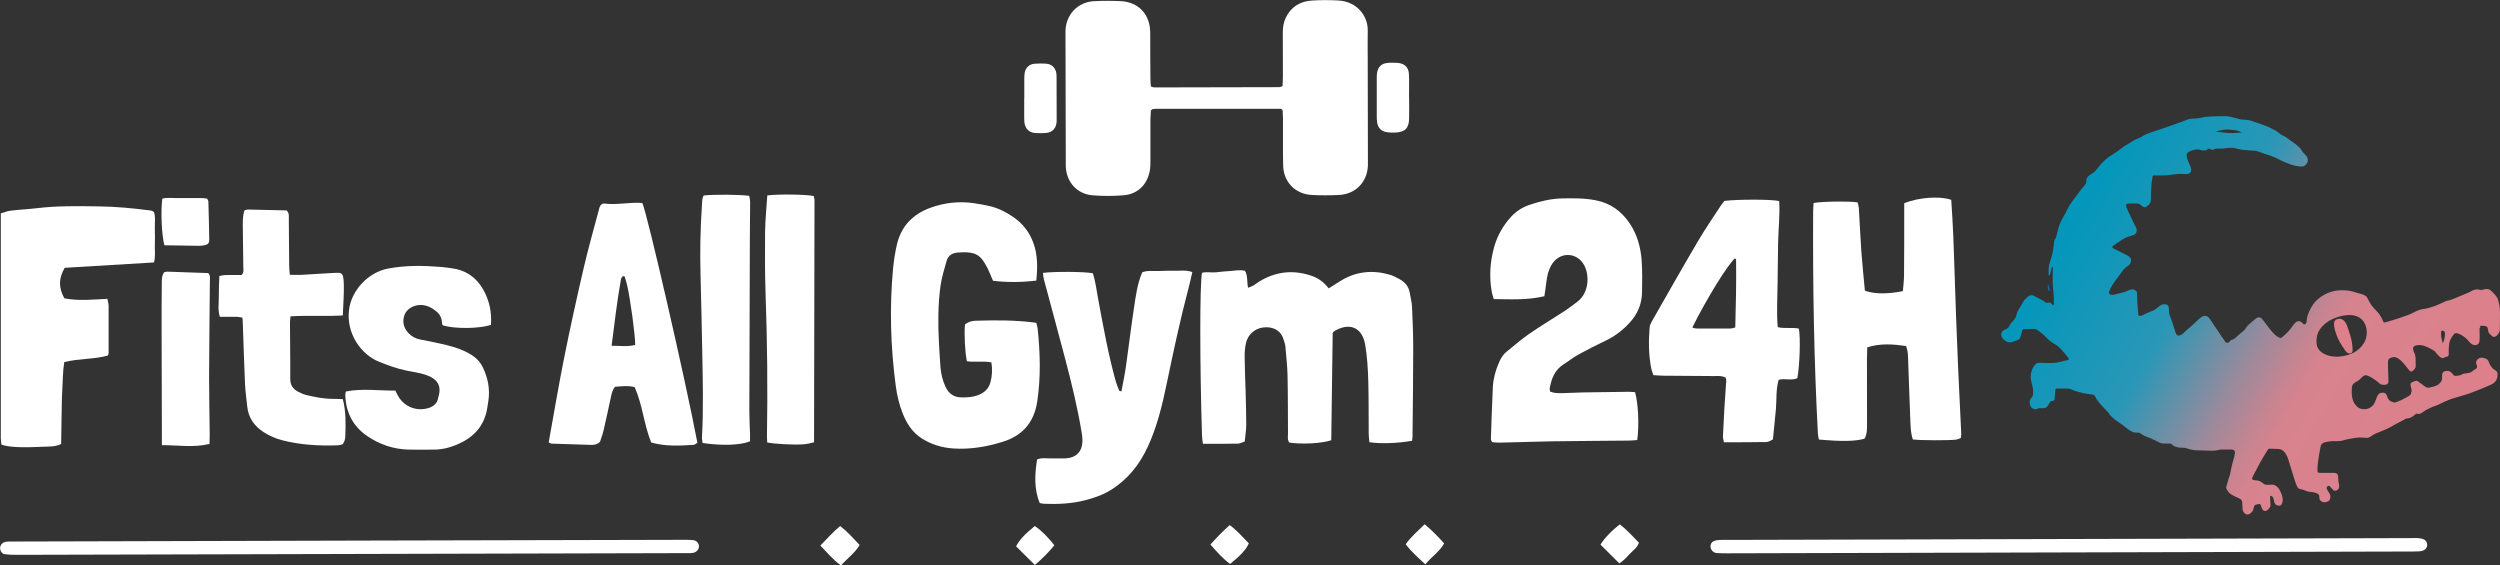<?xml version="1.0" encoding="UTF-8"?>
<svg id="_レイヤー_2" data-name="レイヤー_2" xmlns="http://www.w3.org/2000/svg" width="279.68" height="63.25" xmlns:xlink="http://www.w3.org/1999/xlink" viewBox="0 0 279.68 63.25">
  <rect x="0" y="0" width="279.68" height="63.25" fill="#333333" stroke="none"/>
  <defs>
    <style>
      .cls-1 {
        fill: #dd808b;
      }

      .cls-2 {
        fill: #fff;
      }

      .cls-3 {
        fill: #0071bb;
      }

      .cls-4 {
        fill: url(#_名称未設定グラデーション_27);
      }
    </style>
    <linearGradient id="_名称未設定グラデーション_27" data-name="名称未設定グラデーション 27" x1="230.75" y1="24.16" x2="274.95" y2="49.67" gradientUnits="userSpaceOnUse">
      <stop offset="0" stop-color="#0097bb"/>
      <stop offset=".32" stop-color="#2a97b7"/>
      <stop offset=".39" stop-color="#5492ac"/>
      <stop offset=".51" stop-color="#9a8a9c"/>
      <stop offset=".6" stop-color="#c68491"/>
      <stop offset=".65" stop-color="#d7838e"/>
      <stop offset="1" stop-color="#dd808b"/>
    </linearGradient>
  </defs>
  <g id="DESIGN">
    <g>
      <path class="cls-2" d="M128.75,9.67c.16.05.27.11.37.11,4.67,0,9.33-.02,14-.03.1,0,.2-.06.36-.11.01-.36.04-.72.04-1.07,0-1.65,0-3.31-.01-4.96,0-.56.09-1.1.32-1.6.59-1.25,1.62-1.87,2.97-1.95.95-.06,1.91-.06,2.86-.01,2.27.11,3.39,1.86,3.35,3.38-.02,1.18,0,2.35,0,3.53,0,3.56.01,7.13.02,10.69,0,.29,0,.59,0,.88-.08,1.84-1.37,3.18-3.21,3.28-1.03.05-2.06.06-3.08,0-1.84-.1-3.15-1.45-3.19-3.29-.04-1.73-.01-3.45-.02-5.18,0-.36-.03-.72-.04-1.01-.09-.09-.11-.12-.14-.14-.03-.02-.07-.02-.11-.02-4.63,0-9.26,0-13.89,0-.15,0-.29.03-.44.05-.03,0-.05.05-.16.14-.01.28-.04.64-.05,1,0,1.54,0,3.09,0,4.63,0,.37,0,.74-.07,1.1-.27,1.54-1.33,2.61-2.88,2.75-1.17.1-2.35.11-3.52.01-1.74-.14-2.93-1.48-3-3.23-.01-.29,0-.59,0-.88-.01-4.45-.02-8.89-.03-13.34,0-.33,0-.66,0-.99.07-1.82,1.4-3.19,3.21-3.28.99-.05,1.98-.05,2.98,0,1.47.06,2.95.94,3.24,2.89.05.32.05.66.05.99,0,1.58,0,3.16.02,4.74,0,.32.03.64.05.96Z"/>
      <path class="cls-2" d="M157.95,49.31c-1.55.29-3.55.35-4.75.16-.03-.3-.08-.62-.08-.94-.02-1.98.01-3.97-.05-5.95-.04-1.35-.12-2.72-.35-4.05-.34-1.94-1.8-2.51-3.5-1.45-.03.02-.04.05-.13.17-.05,3.95-.11,7.98-.16,12-1.06.36-3.29.48-4.69.26-.24-.32-.15-.7-.15-1.06-.02-2.13,0-4.26-.05-6.39-.02-1.1-.15-2.2-.24-3.29-.02-.25-.12-.5-.19-.74-.27-1.02-1.09-1.43-1.98-1.42-1.09.01-1.99.69-2.24,1.76-.11.5-.16,1.02-.15,1.53.01,1.32.07,2.64.11,3.97.03,1.21.07,2.42.07,3.64,0,.62-.11,1.23-.17,1.88-.29.1-.53.23-.77.24-1.28.03-2.57.02-3.91.02-.04-.34-.09-.62-.1-.91-.25-8-.26-16.95,0-18.22.51-.14,1.07,0,1.6-.06.51-.06,1.02-.11,1.54-.14.54-.03,1.09-.17,1.67-.02.33.56.2,1.22.34,1.89.23-.09.43-.15.6-.25.31-.19.6-.43.92-.6,1.8-1.01,3.68-1.15,5.63-.47.74.26,1.35.71,1.87,1.39.5-.31.96-.61,1.42-.89,1.71-1.03,3.53-1.18,5.41-.64.38.11.75.31,1.1.5.61.33,1.03.82,1.14,1.53.09.54.24,1.08.26,1.63.07,1.54.13,3.08.13,4.63,0,3.27-.05,6.54-.08,9.81,0,.14-.03.28-.05.5Z"/>
      <path class="cls-2" d="M213.24,38.71c-1.49-.21-2.9-.32-4.35.15-.01.48-.03.92-.03,1.35,0,2.39.01,4.78.01,7.17,0,.58.02,1.18-.29,1.7-1.03.3-2.56.32-5.1.09-.04-.23-.1-.47-.11-.71-.44-8.22-.57-16.45-.53-24.69,0-.36.03-.72.05-1.06.94-.18,3.98-.22,4.92-.07.04.18.12.38.14.59.1,1.58.16,3.15.27,4.73.11,1.53.27,3.06.41,4.56,1.06.38,2.5.4,4.25.05.05-.6.13-1.22.13-1.84.02-2.28.02-4.56.02-6.84,0-.4,0-.8,0-1.16,1.66-.66,4-.82,5.26-.37.08,1.33.18,2.69.23,4.04.12,3.01.2,6.02.31,9.03.07,1.98.15,3.97.24,5.95.11,2.39.23,4.77.34,7.16,0,.14-.03.29-.05.46-.18.07-.34.16-.51.18-.88.11-4.16.09-4.86-.02-.21-.62-.24-1.27-.27-1.93-.08-2.28-.16-4.55-.25-6.83-.02-.55.01-1.1-.24-1.68Z"/>
      <path class="cls-2" d="M182.91,43.84c.37,1.26.48,3.81.25,5.39-.3.02-.62.06-.94.06-2.83.03-5.66.04-8.49.08-1.73.02-3.45.1-5.18.13-.54.01-1.09.05-1.63-.04-.06-.14-.13-.24-.13-.34.07-1.95.12-3.89.22-5.84.05-.92.29-1.81.66-2.66.2-.48.45-.93.86-1.26.83-.67,1.63-1.38,2.5-1.98,1.3-.9,2.66-1.71,3.98-2.57.52-.34,1.02-.72,1.51-1.1,1.25-.99,1.31-2.91.71-4.03-.76-1.43-2.6-1.56-3.54-.23-.25.35-.42.78-.53,1.2-.15.6-.2,1.23-.29,1.84-.03.21-.06.43-.1.65-1.88.45-3.75.34-5.66.32-.08-.28-.16-.51-.21-.75-.32-1.73-.21-3.44.27-5.13.36-1.26,1-2.36,1.88-3.33.58-.64,1.3-1.08,2.11-1.35,1.15-.38,2.32-.67,3.54-.7,1.29-.03,2.56-.04,3.84.21,1.61.32,2.82,1.19,3.73,2.51.86,1.24,1.26,2.66,1.38,4.13.09,1.21.07,2.42.05,3.64-.02,1.34-.52,2.5-1.45,3.48-.76.81-1.63,1.47-2.64,1.95-1.03.49-2.04,1-3.04,1.55-.58.32-1.09.74-1.65,1.09-.99.62-1.35,1.6-1.55,2.68-.02.1.03.21.05.37.44.18.92.18,1.39.17.77-.01,1.54-.07,2.31-.08,1.69-.03,3.38-.05,5.07-.07.22,0,.43.02.71.04Z"/>
      <path class="cls-2" d="M115.93,31.39c-1.69.2-3.26.21-4.84.02-.22-.51-.4-.99-.63-1.44-.75-1.44-1.25-1.87-3.3-1.72-.68.05-1.11.36-1.28,1-.25.92-.55,1.84-.67,2.78-.28,2.08-.28,4.18-.17,6.27.05.92.1,1.83.17,2.75.06.77.24,1.52.57,2.23.36.77.95,1.18,1.82,1.18.63,0,1.24-.03,1.84-.26.69-.27,1.17-.71,1.37-1.46.19-.72.22-1.43.1-2.2-.94-.18-1.87.01-2.74-.13-.2-.83-.32-3.03-.22-4.1.34-.3.77-.42,1.21-.43,2.24-.07,4.48-.08,6.77.23.05.21.13.41.15.61.29,2.75.37,5.49-.05,8.24-.36,2.33-1.68,3.8-3.87,4.47-1.79.55-3.63.87-5.53.74-1.27-.09-2.45-.45-3.52-1.13-1.03-.66-1.66-1.64-2.11-2.75-.41-1.03-.66-2.11-.8-3.19-.57-4.35-.7-8.71-.29-13.08.09-.91.23-1.82.44-2.71.48-2.02,1.78-3.34,3.69-4.05,1.6-.59,3.28-.78,4.98-.52.54.08,1.08.18,1.62.3.98.21,1.86.66,2.69,1.22,1.06.72,1.82,1.68,2.27,2.9.49,1.35.49,2.72.33,4.26Z"/>
      <path class="cls-2" d="M7.17,33.37c1.64.32,3.21.14,4.84.06.06.31.14.55.14.79.01,1.76,0,3.52,0,5.29,0,.07-.04.14-.09.27-1.55.43-3.23.31-4.87.73-.17,1.03-.16,2.05-.22,3.06-.06.99-.06,1.98-.08,2.97-.02,1.03-.04,2.05-.05,3.12-.48.27-.99.28-1.49.3-2.92.14-4.31.09-5.19-.22-.02-.22-.07-.46-.07-.71,0-8.11,0-16.23,0-24.34,0-.25,0-.51,0-.82.39-.11.73-.26,1.08-.3,1.02-.12,2.05-.17,3.06-.29,2.27-.27,4.55-.22,6.82-.19,1.94.02,3.88.21,5.81.46.1.01.2.08.35.15.22.58.09,1.21.11,1.82.02.66.02,1.32,0,1.98,0,.62.07,1.24-.09,1.86-3.39.2-6.71.41-9.99.6-.69,1.18-.7,2.24-.04,3.41Z"/>
      <path class="cls-2" d="M193.03,42.24c-.42-.23-.87-.17-1.3-.17-1.87-.02-3.75-.02-5.62-.04-.36,0-.72-.04-1.14-.06-.09-.27-.19-.5-.24-.74-.3-1.53-.31-3.07-.18-4.61.02-.24.14-.49.27-.71,1.71-3,3.41-6,5.16-8.97.8-1.36,1.7-2.66,2.56-3.98.12-.18.27-.34.38-.49,1.56-.18,5.24-.18,6.12.02.1,1.55-.09,3.12-.12,4.69-.03,1.54-.05,3.08-.06,4.63-.02,1.58-.12,3.15.02,4.79.8.19,1.61,0,2.36.16.2.98.1,4.15-.17,5.55-.64.3-1.36-.01-2.09.18-.32,1.08-.21,2.22-.31,3.34-.1,1.1-.22,2.19-.33,3.33-.25.11-.47.28-.7.29-1.57.03-3.15.02-4.78.03-.04-.25-.12-.46-.11-.66.04-.99.09-1.98.15-2.97.07-1.1.15-2.2.22-3.3,0-.1-.05-.21-.07-.31ZM189.32,36.63c.37.19.77.11,1.14.12.4.01.81,0,1.21,0,.4,0,.81.01,1.21,0,.39-.02.8.08,1.25-.13.07-2.52.12-5.04.09-7.57,0-.05-.09-.1-.13-.15-.83.73-3.17,4.53-4.76,7.72Z"/>
      <path class="cls-2" d="M61.38,49.51c.58-3.22,1.12-6.41,1.75-9.57.66-3.3,1.39-6.6,2.15-9.88.5-2.18,1.12-4.33,1.69-6.49.04-.14.06-.29.12-.42.09-.21.27-.41.5-.38,1.43.19,2.85-.18,4.27-.06.55,1.19,4.85,19.91,6.16,26.83-.14.07-.29.22-.44.23-1.57.09-3.15.19-4.73-.27-.81-1.99-.96-4.2-1.85-6.19-.75-.2-1.48-.09-2.2-.04-.26.32-.35.67-.43,1.03-.28,1.29-.55,2.58-.85,3.86-.11.46-.28.91-.4,1.28-.33.3-.66.34-1,.33-1.47-.04-2.94-.09-4.4-.14-.07,0-.14-.05-.33-.12ZM69.85,30.89l-.22.03c-.06.12-.15.24-.17.37-.43,2.41-.71,4.85-1.04,7.39.94,0,1.79.13,2.64-.09.01-1.08-.53-5.07-.92-6.77-.07-.31-.19-.62-.28-.93Z"/>
      <path class="cls-2" d="M125.46,43.76c.18-.95.37-1.85.5-2.76.31-2.18.57-4.37.9-6.55.2-1.34.37-2.69.92-3.98.59-.25,1.22-.12,1.84-.15.62-.03,1.25-.04,1.87-.03.61.01,1.23-.1,1.9.15-.14.61-.26,1.17-.41,1.73-.93,3.51-1.69,7.07-2.43,10.63-.51,2.44-1.08,4.87-2.13,7.15-.93,2.02-2.25,3.69-4.16,4.87-.88.55-1.85.88-2.85,1.14-1.5.39-3.04.46-4.59.4-.14,0-.29-.05-.5-.08-.67-1.61-.55-3.25-.3-4.88.53-.22.98-.11,1.41-.12.59-.01,1.18.02,1.76,0,1.21-.06,1.88-.75,1.91-1.96,0-.33-.05-.66-.1-.98-.46-2.76-1.12-5.47-1.83-8.17-.78-2.98-1.6-5.95-2.39-8.92-.06-.23-.07-.48-.1-.72,1.33-.17,4.68-.14,5.58.04.3.92.41,1.9.59,2.87.58,3.1,1.13,6.21,1.98,9.25.1.35.25.68.38,1.02,0,.02.06.02.25.08Z"/>
      <path class="cls-2" d="M38.72,43.79c1.82-.35,3.65-.08,5.51-.09.07.14.13.26.19.38.63,1.33,2.06,1.99,3.48,1.58.61-.18,1.04-.54,1.13-1.21,0-.04.01-.07.03-.11.39-1.3-.26-2.01-1.44-2.41-.69-.23-1.43-.32-2.15-.47-1.08-.23-2.11-.6-3.13-1.02-1.87-.76-3.64-3.06-3.29-5.81.28-2.16,2.14-4.16,4.34-4.58,2-.39,4.02-.34,6.04-.18.37.03.73.09,1.09.14,1.57.19,2.74,1,3.52,2.35.71,1.24.99,2.58.88,3.99-1.38.44-4.06.45-5.38.05-.03-.07-.09-.13-.09-.2,0-.55-.2-1-.62-1.35-.49-.41-1.03-.7-1.69-.73-.8-.04-1.62.41-1.88,1.09-.28.75-.12,1.45.42,2.04.36.39.8.63,1.32.73,1.01.2,2.01.39,3.01.64.92.23,1.83.53,2.65,1.03.59.35,1.03.8,1.34,1.42.58,1.19.83,2.42.64,3.74-.04.25-.08.51-.12.76-.26,1.82-1.27,3.11-2.87,3.92-.99.5-2.04.82-3.17.81-.92,0-1.84.02-2.75,0-1.69-.04-3.24-.56-4.64-1.51-1.63-1.11-2.42-2.7-2.46-4.66,0-.1.04-.21.08-.35Z"/>
      <path class="cls-2" d="M38.34,35.29c-1.99.12-3.89-.02-5.84.1-.02.28-.06.5-.06.71,0,2.09.05,4.19.03,6.28,0,.69.29,1.12.84,1.42.29.15.59.3.91.38,1.03.25,2.08.46,3.15.44.32,0,.65.02.98.03.36,1.39.33,2.74.28,4.1-.01.33-.05.66-.33.97-.17.03-.38.1-.59.1-2.06.07-4.11-.05-6.11-.56-.75-.19-1.45-.5-2.11-.92-1.05-.68-1.7-1.6-1.83-2.86-.09-.84-.21-1.68-.25-2.52-.1-2.2-.16-4.4-.24-6.61,0-.26-.03-.51-.05-.82-.22-.03-.43-.08-.63-.09-.62-.01-1.24,0-1.89,0-.27-.78-.1-1.55-.12-2.31-.01-.73.03-1.46.06-2.25.26-.05.47-.11.67-.11.62-.02,1.24,0,1.81,0,.3-.3.2-.61.2-.89-.02-1.58-.05-3.16-.06-4.74,0-.54.02-1.09.18-1.6.16-.04.26-.1.37-.1,1.47.03,2.93.06,4.35.1.33.31.24.66.25.98.02,1.73.02,3.45.04,5.18,0,.32.04.64.07,1.04.45,0,.85.03,1.24.01,1.17-.06,2.35-.15,3.52-.21,1.03-.05,1.24-.16,1.28,1.21.04,1.13-.07,2.27-.11,3.54Z"/>
      <path class="cls-2" d="M78.72,21.87c.99-.13,4.14-.11,5.1.04.03.23.1.47.1.72,0,1.25-.03,2.5-.03,3.75-.03,6.5-.05,13.01-.06,19.51,0,.92.05,1.84.08,2.75,0,.25,0,.5,0,.73-1.08.44-3.09.51-5.31.19-.02-.2-.08-.41-.07-.62.18-3.23.09-6.47.03-9.7-.05-2.83-.12-5.66-.19-8.49-.07-2.61-.02-5.22.16-7.82.03-.36-.01-.74.2-1.07Z"/>
      <path class="cls-2" d="M85.84,21.86c1.35-.16,4.36-.11,5.19.07.03.12.06.26.09.4,0,0-.05,27.07-.05,27.15-.39.11-.82.2-1.25.23-1.03.07-3.2-.04-3.99-.21,0-.2-.03-.41-.03-.62.09-5.29.04-10.57-.15-15.86-.08-2.35-.08-4.7-.06-7.05.02-1.35.16-2.7.25-4.11Z"/>
      <path class="cls-2" d="M231.42,60.3c12.72-.03,25.44-.07,38.15-.1.33,0,.66-.02.99,0,.21.02.44.07.63.16.46.24.46.93,0,1.18-.16.08-.35.13-.52.14-.37.02-.73.02-1.1.02-25.44.07-50.87.13-76.31.2-.4,0-.81,0-1.21-.03-.28-.02-.48-.17-.61-.41-.18-.35-.06-.79.3-.93.17-.07.35-.11.53-.12.37-.02.73-.01,1.1-.01,12.68-.03,25.36-.07,38.04-.1Z"/>
      <path class="cls-2" d="M39.14,60.48c12.39-.03,24.77-.06,37.16-.09.4,0,.81-.01,1.21.03.42.04.7.36.68.73-.01.32-.26.61-.61.69-.14.03-.29.04-.44.04-.29,0-.59,0-.88,0-24.81.06-49.62.13-74.42.19-.44,0-.88-.01-1.31-.07-.3-.04-.5-.35-.52-.64-.02-.33.22-.65.55-.73.14-.03.29-.04.44-.05.33,0,.66,0,.99,0,12.39-.03,24.77-.06,37.16-.1Z"/>
      <path class="cls-2" d="M18.11,49.8c0-.33,0-.51,0-.69-.01-4.18-.03-8.36-.03-12.54,0-1.58,0-3.15.02-4.73,0-.47-.03-.96.26-1.38.11-.03.22-.07.32-.07,1.54.05,3.07.1,4.61.16.28.28.19.63.19.95-.03,3.59-.08,7.19-.09,10.78,0,2.09.05,4.18.07,6.27,0,.36-.01.72-.02,1.11-1.77.44-3.48.14-5.33.14Z"/>
      <path class="cls-2" d="M23.19,22.26c.06.13.12.19.12.25.04,1.42.08,2.85.1,4.27,0,.44-.14.58-.57.66-.18.03-.36.07-.54.06-1.31-.01-2.62-.04-3.91-.06-.31-1.16-.42-3.8-.23-5.22.55-.14,1.13-.05,1.7-.06.55-.01,1.1,0,1.65,0,.57.02,1.16-.06,1.69.08Z"/>
      <path class="cls-2" d="M157.64,10.84c0,.81.02,1.62,0,2.42-.02,1.08-.45,1.52-1.54,1.57-.29.01-.59.01-.88-.03-.68-.09-1.05-.45-1.16-1.12-.03-.22-.04-.44-.04-.66,0-1.39,0-2.79,0-4.18,0-.22,0-.44.03-.66.1-.71.52-1.1,1.24-1.15.33-.02.66-.02.99,0,.82.04,1.31.47,1.34,1.28.04.84.01,1.69.01,2.53h0Z"/>
      <path class="cls-2" d="M114.59,11.02c0-.7,0-1.39,0-2.09,0-.26,0-.52.04-.77.1-.59.52-.99,1.11-1.03.44-.03.88-.04,1.32,0,.59.04,1.01.45,1.11,1.03.03.18.03.37.03.55,0,1.5,0,3.01.01,4.51,0,.18,0,.37-.02.55-.09.6-.47,1.02-1.07,1.09-.43.05-.88.05-1.32.02-.7-.06-1.12-.5-1.2-1.21-.02-.22-.02-.44-.02-.66,0-.66,0-1.32,0-1.98h0Z"/>
      <path class="cls-2" d="M91.78,61.03c.77-.78,1.41-1.53,2.21-2.18.81.62,1.46,1.36,2.18,2.12-.53.9-1.38,1.49-2.09,2.29-.88-.64-1.53-1.42-2.3-2.22Z"/>
      <path class="cls-2" d="M115.78,63.21c-.73-.73-1.43-1.42-2.11-2.09.36-.71.99-1.37,2.09-2.27.63.39,1.59,1.34,2.19,2.16-.64.77-1.34,1.49-2.18,2.2Z"/>
      <path class="cls-2" d="M181.22,58.66c.77.6,1.42,1.33,2.13,2.05-.18.57-.67.87-1.03,1.26-.34.37-.68.75-1.16,1.06-.73-.73-1.43-1.42-2.11-2.1.4-.68,1.28-1.6,2.17-2.27Z"/>
      <path class="cls-2" d="M135.41,60.92c.73-.82,1.41-1.51,2.16-2.18.84.63,1.48,1.37,2.14,2.05-.31.69-.9,1.34-2.1,2.3-.8-.59-1.47-1.34-2.19-2.17Z"/>
      <path class="cls-2" d="M159.46,63.14c-.84-.78-1.58-1.43-2.2-2.25.59-.86,1.38-1.5,2.12-2.24.81.68,1.49,1.37,2.18,2.14-.51.93-1.39,1.47-2.1,2.34Z"/>
      <path class="cls-2" d="M239.22,19.43s-.06.04-.08.04c-.03,0-.05-.04-.07-.07.04-.02.08-.04.12-.06.01.03.02.06.03.09Z"/>
      <g>
        <path class="cls-4" d="M277.43,36.46c.09-.02.42-.03.66.03.23.06.24.33.28.57.03.25.29.42.45.56.17.14.37.04.47-.05.11-.09.37-.43.37-.62,0-.19.02-.92.02-1.87s-.15-1.25-.23-1.57c-.08-.32-.51-.76-.81-1.02-.3-.26-.71-.14-.83-.09-.12.05-.3.05-.5,0-.2-.06-.44,0-.61.06-.17.06-.33.2-.78.37s-1.64.72-1.9.76-.41.09-.62.2c-.21.11-.5.24-.93.41-.42.17-1.06.34-1.3.36-.25.03-.57.08-1.23.44-.66.36-3.05,1.06-3.12,1.07s-.17.01-.22-.14-.24-.52-.4-.75-.7-.76-.89-1.02c-.19-.26-.41-.73-.53-.93-.12-.19-.56-.34-.92-.42-.36-.08-.74-.31-1.69-.34-1.15-.03-1.97.32-2.71.87-.74.55-1.08,1.4-1.18,1.63-.1.23-.22.6-.22.84,0,.24-.06.42-.2.47-.13.05-.24-.09-.38-.23-.15-.14-.37-.14-.52-.08-.16.05-.48.47-.71.81-.24.34-.76.79-.95.95-.19.16-.42,0-.65-.16-.22-.17-.54-.53-.77-.82s-.59-.81-.82-1.08c-.23-.26-.53-.17-.66-.06-.13.1-.61.5-.8.67-.2.17-.24.24-.31.36-.07.11-.18.28-.38.43s-.7.61-.87.76-.3.15-.42.2-.06.09-.23.23c-.17.14-.36.09-.41.02-.05-.08-.13-.18-.43-.62-.3-.45-1.22-1.82-1.37-2.04-.31-.4-.67-.28-.84-.19-.17.09-.62.5-.91.79-.29.29-.92.79-1.07.96s-.49.39-.68.36c-.19-.03-.3-.3-.39-.62s-.35-1.09-.43-1.31c-.08-.21-.17-.38-.2-.63-.03-.26,0-.56-.08-.74-.16-.3-.66-.19-.78-.14s-.37.27-.55.41c-.18.14-.4.27-.67.35-.27.08-.85.4-.97.45-.12.05-.36.05-.39-.08s0-.12-.04-.47-.1-1.47-.1-1.75.02-.41-.26-.57c-.29-.16-.66.01-.85.11-.19.1-.49.17-.74.23-.25.05-.47.12-.62.16-.14.04-.51.11-.64-.07s.08-.47.26-.84.87-1.21,1.02-1.44c.15-.23.35-.53.69-.76.33-.23.42-.32.46-.64.04-.31-.18-.49-.47-.65s-1.4-.69-1.52-.76c-.12-.07-.14-.17-.04-.26.1-.09.64-.45,1.07-.73.43-.28.89-.39,1.11-.45.22-.06.43-.18.48-.47.05-.28-.1-.49-.24-.75-.14-.26-.7-1.47-.77-1.63-.06-.16-.19-.39-.18-.51s.07-.19.19-.2c.12-.02.68-.03.98-.02.3,0,.39.09.54.23.15.14.36.23.48.18s.31-.2.48-.41c.17-.22.11-.6.12-.95,0-.35.05-1.06.07-1.33.02-.27.12-.72.13-.77.02-.05.04-.09.13-.09.09,0,.53,0,1.05,0,.52,0,1.21-.11,1.49-.15s.62,0,1.02,0c.57.01.62-.3.61-.53-.01-.24-.23-.65-.36-.96s-.16-.53-.14-.7c.02-.18.18-.28.37-.36.19-.08.71-.31,1.13-.16.42.15.71.05.79-.02.08-.07.19-.18.38-.04.18.14.35.03.45-.03.1-.06.25-.03.46-.05s.59.03.74-.03c.16-.05.71-.06.83-.06.12,0,.77.19,1.12.23s1.3.1,1.47.11c.17.02.65.24,1.01.34s1.29.44,1.63.65c.34.2,1.33.59,1.7.67.38.08.86.14,1,.07.14-.06.47-.3.47-.69,0-.39-.32-.64-.46-.77-.14-.13-.18-.25-.29-.42s-.36-.41-.57-.56-1-.71-1.16-.83-.41-.19-.52-.27c-.11-.09-.36-.31-.48-.37-.12-.06-.32-.17-.53-.29s-.55-.28-.89-.39c-.33-.11-1.19-.44-1.52-.53-.32-.09-.97-.08-1.28-.17s-1.06-.29-1.33-.31c-.27-.02-1.88.01-2.29.06s-.98.22-1.5.21-.82.18-1.06.27c-.24.08-1.13.41-1.4.5s-1.08.4-1.69.58c-.61.18-1.33.47-1.49.59s-.49.28-.7.35c-.2.06-.67.39-.97.55-.3.16-.96.64-1.12.78-.16.13-.8.53-1.01.66-.2.13-.66.56-.83.75-.17.19-.6.74-.76.9-.16.16-.43.26-.71.51s-.2.63-.24.76c-.04.13-.32.43-.51.66-.19.24-.8,1.06-1.02,1.35-.22.29-.47.71-.57.93-.11.22-.2.45-.55,1.04s-.54,1.32-.6,1.65c-.06.32-.14.54-.2.61-.06.07-.14.21-.15.48s-.14,1.13-.23,1.41-.28.88-.33,1.13c-.05.25-.03.77-.04.99,0,.22.11.08.17-.07.06-.15.14-.55.15-.64.01-.09.11-.15.13-.18s.02.09.02.26c0,.17-.02,1.02-.02,1.32s.08,1.36.11,1.46c.03.1.03.9.03,1.08s-.03.2-.09.2-.17-.18-.26-.26-.17-.03-.32-.02c-.15.01-.26,0-.32-.08-.02-.03-.12-.1-.26-.18-.13-.08-.6-.32-.97-.51-.37-.19-.6,0-.75.14s-.44.41-.54.65c-.1.24-.29.49-.44.75-.16.26-.23.56-.28.74-.05.18-.26.47-.44.64-.19.17-.24.29-.32.47-.08.18-.29.32-.53.4s-.39.31-.38.57c.03.4.42.67.66.78.25.11.6.05.68-.02.08-.06.18-.09.31-.11.13-.02.23-.07.38-.18.14-.11.29-.8.32-.91s.07-.18.17-.19.5,0,.75-.02.53-.03.71.07c.18.1.8.56,1.12.92.32.35.8.66.96.73.16.07.53.41.71.6s.7.86.76.93c.06.07.12.11.02.17s-.14.06-.34.11c-.2.05-.52.12-.96.22-.45.1-1.77.03-1.95.03-.18,0-.3.02-.45.16-.14.14-.39.45-.5.98-.11.53,0,.85.08,1.18.09.33.15.59.15,1,0,.42-.09.47-.24.65-.15.18-.2.39-.09.78.11.4.55.46.67.44.12-.02.23-.1.32-.12.1-.02.37.03.56,0,.19-.03.27-.1.39-.23.12-.12.14-.27.28-.45s.21-.11.34-.14c.13-.03.14-.04.17-.19.03-.16.07-.92.09-1.05.02-.13.06-.13.24-.13.17,0,.56,0,.82,0,.26-.01.5-.02.84.15.33.17,1.1.32,1.26.37.16.04.89.13,1.02.16s.2.04.31.29c.1.25.49.71.66.91s.68.63.89.97c.21.34.8.76,1.09.95.3.19.69.5.93.7.24.2.66.4.75.41.09.01.45.03.54.03.09,0,.11.03.29.16.17.13.37.21.6.3s.48.17.9.39c.41.22.69.34.84.35.15.01.7.04.84.02.14-.02.16.04.32.18.16.14.56.27.82.27.26,0,.56,0,.74.08.18.08.55.16.83.2.28.04,1.31.03,1.88.06.57.03.95-.12,1.09-.13s.97,0,1.22,0,.37.14.37.33-.09.57-.17.82c-.08.24-.19.68-.25.98-.06.3-.13.72-.22.94-.1.22-.22.78-.3.99-.09.22-.05.37.24.72.3.35,1.04.62,1.21.7.16.08.27.22.29.32s.02.46.05.83c.03.37.28.64.55.64.27,0,.49-.27.58-.4.09-.13.14-.52.22-.62.08-.1.42-.14.54-.16.11-.02.15.12.27.47.12.35.38.33.48.3s.3-.21.42-.39c.12-.18.04-.46.04-.66,0-.19-.02-.5-.01-.57,0-.08.08-.07.16-.04.08.03.21.17.27.56.06.39.32.53.57.52.25,0,.32-.17.39-.47.07-.3-.06-.77-.31-1.25-.25-.47-.63-.63-.78-.63s-.67.04-.83,0-.29-.18-.52-.33-.55-.15-.76-.18c-.21-.03-.25-.14-.21-.21.04-.08.09-.23.2-.44.12-.2.58-1.1.74-1.39.16-.29.84-1.43.89-1.46.05-.03.55,0,1.13.02.58.03.84.6.97.85.12.25.59,1.89.81,2.58.23.69.33.87.44.97.11.1.46.11.63.2s.48.19.65.19c.16,0,.53.07.78.17.25.1.29.26.29.55,0,.28.32.45.55.45.23,0,.39-.08.54-.19.14-.11.15-.5.11-.63s-.29-.51-.36-.63c-.07-.11-.03-.24.03-.31s.2-.1.25-.07c.05.04.22.28.42.46.2.18.47.03.57-.1.1-.12.12-.36.08-.5-.04-.14-.09-.47-.1-.9-.01-.43-.37-.43-.57-.42s-1.33,0-1.46,0-.24-.02-.26-.11c-.02-.09-.02-.16-.01-.58,0-.42.27-1.9.33-2.22.06-.32.21-.39.37-.47s.79-.16.96-.17c.17,0,.83.02.99-.03.16-.05.86-.23,1.53-.33.67-.1,1.06,0,1.34,0,.28,0,.53-.24.73-.36.2-.12,1.11-.47,1.44-.62s.64-.32.84-.45c.19-.12.6-.31.8-.41.2-.1.51-.32.64-.33.13-.01.27-.02.45-.1.18-.08.46-.31.56-.4s.25-.01.36,0c.11.02.4-.19.64-.35.24-.16.83-.44.94-.48s.41-.11.64-.24c.24-.13.85-.42,1.26-.57.41-.15,1.55-.46,1.95-.59.41-.13,2.11-.81,2.7-1.09.59-.28.69-.81.67-1.17-.02-.36-.28-.38-.47-.55-.19-.17-.44-.52-.49-.73-.05-.21-.24-.42-.46-.47-.23-.05-.49-.14-.76.07-.27.21-.23.51-.2.58.03.08.09.16.09.31,0,.15-.11.22-.26.3-.16.08-.22.18-.38.27-.16.1-.29.12-.49.14s-.44.05-.59.15-.36.12-.59.15-.31-.06-.42-.2c-.11-.14-.3-.4-.74-.35-.44.04-.45.37-.45.65,0,.28,0,.42-.15.6-.14.17-.25.28-.42.36-.17.08-.5.19-.79.24-.3.05-.38.02-.58-.13s-.64-.48-.8-.58c-.16-.1-.42.02-.65.14s-.12.39-.05.68,0,.44-.05.61c-.04.17-.35.29-.63.46-.28.17-.61.31-.9.42-.29.11-.35.1-.67-.03s-.41-.46-.52-.74c-.11-.28-.53-.29-.75-.19-.22.1-.36.46-.42.66-.06.2-.21.53-.31.65-.1.11-.44.48-1,.48s-.81-.23-1.07-.58-.35-.91-.35-1.22,0-.62.06-.82c.06-.19.22-.33.44-.44s.47-.32.57-.44c.11-.12.25-.24.4-.29.15-.05.33.05.55.14s.88.56,1.07.75c.18.19.51.2.73.15.23-.04.29-.19.29-.39,0-.19-.06-1.86-.06-2.03,0-.17.02-.3.08-.4.06-.1.17-.19.49-.25.32-.06.58.13.83.33.25.19.87,1,1,1.16s.26.13.38.04c.12-.09.27-.27.31-.36.04-.09,0-.55.01-.92s-.08-.6-.16-.77c-.09-.17-.13-.37-.12-.52.01-.15.2-.27.53-.31.5-.07,1.11.24,1.3.34.19.1.57.28.64.4.07.12.16.23.44.5.29.27.46.24.53.18.07-.06.14-.08.38-.14s.15-.34.16-.74c0-.39.08-.89.14-1.05.06-.16.4-.68.47-.74.07-.06.17-.1.33-.08.17.02.86.33,1.31.9.45.57.82.44.97.36.16-.08.2-.25.23-.45.03-.2,0-.99,0-1.2,0-.21.02-.25.11-.27ZM249.29,14.5c.64.03,1.02.09,1.23.19s.31.12.31.12c0,0-.97.1-1.4.08s-1.56-.17-1.56-.17c0,0,.78-.26,1.42-.23ZM264.28,38.65c-.47.55-1.13,1.14-2.75,1.26-.77,0-1.7-.18-2.18-.89-.3-.45-.23-1.35-.02-1.81s.86-1.48,2.75-1.89c1.21-.24,2.11.07,2.5.94s.16,1.84-.31,2.38ZM273.49,37.75c-.04.29-.21.67-.21.67,0,0-.09-.35-.15-.62s-.05-.56-.04-.7.23-.13.35-.03.09.39.05.68Z"/>
        <path class="cls-3" d="M229.27,32.61s.05-.02.02-.27c-.03-.26-.03-.19-.08-.33-.05-.14-.09-.28-.09-.26s-.07.33-.02.54.18.32.18.32Z"/>
        <path class="cls-1" d="M262.62,36.54c-.22-.59-.6-1.06-1.22-.81-.62.24-.08,1.55.1,2.02.23.57.7,1.21.86,1.47s.46.41.68.28.15-.39.11-.93-.33-1.44-.55-2.03Z"/>
      </g>
    </g>
  </g>
</svg>